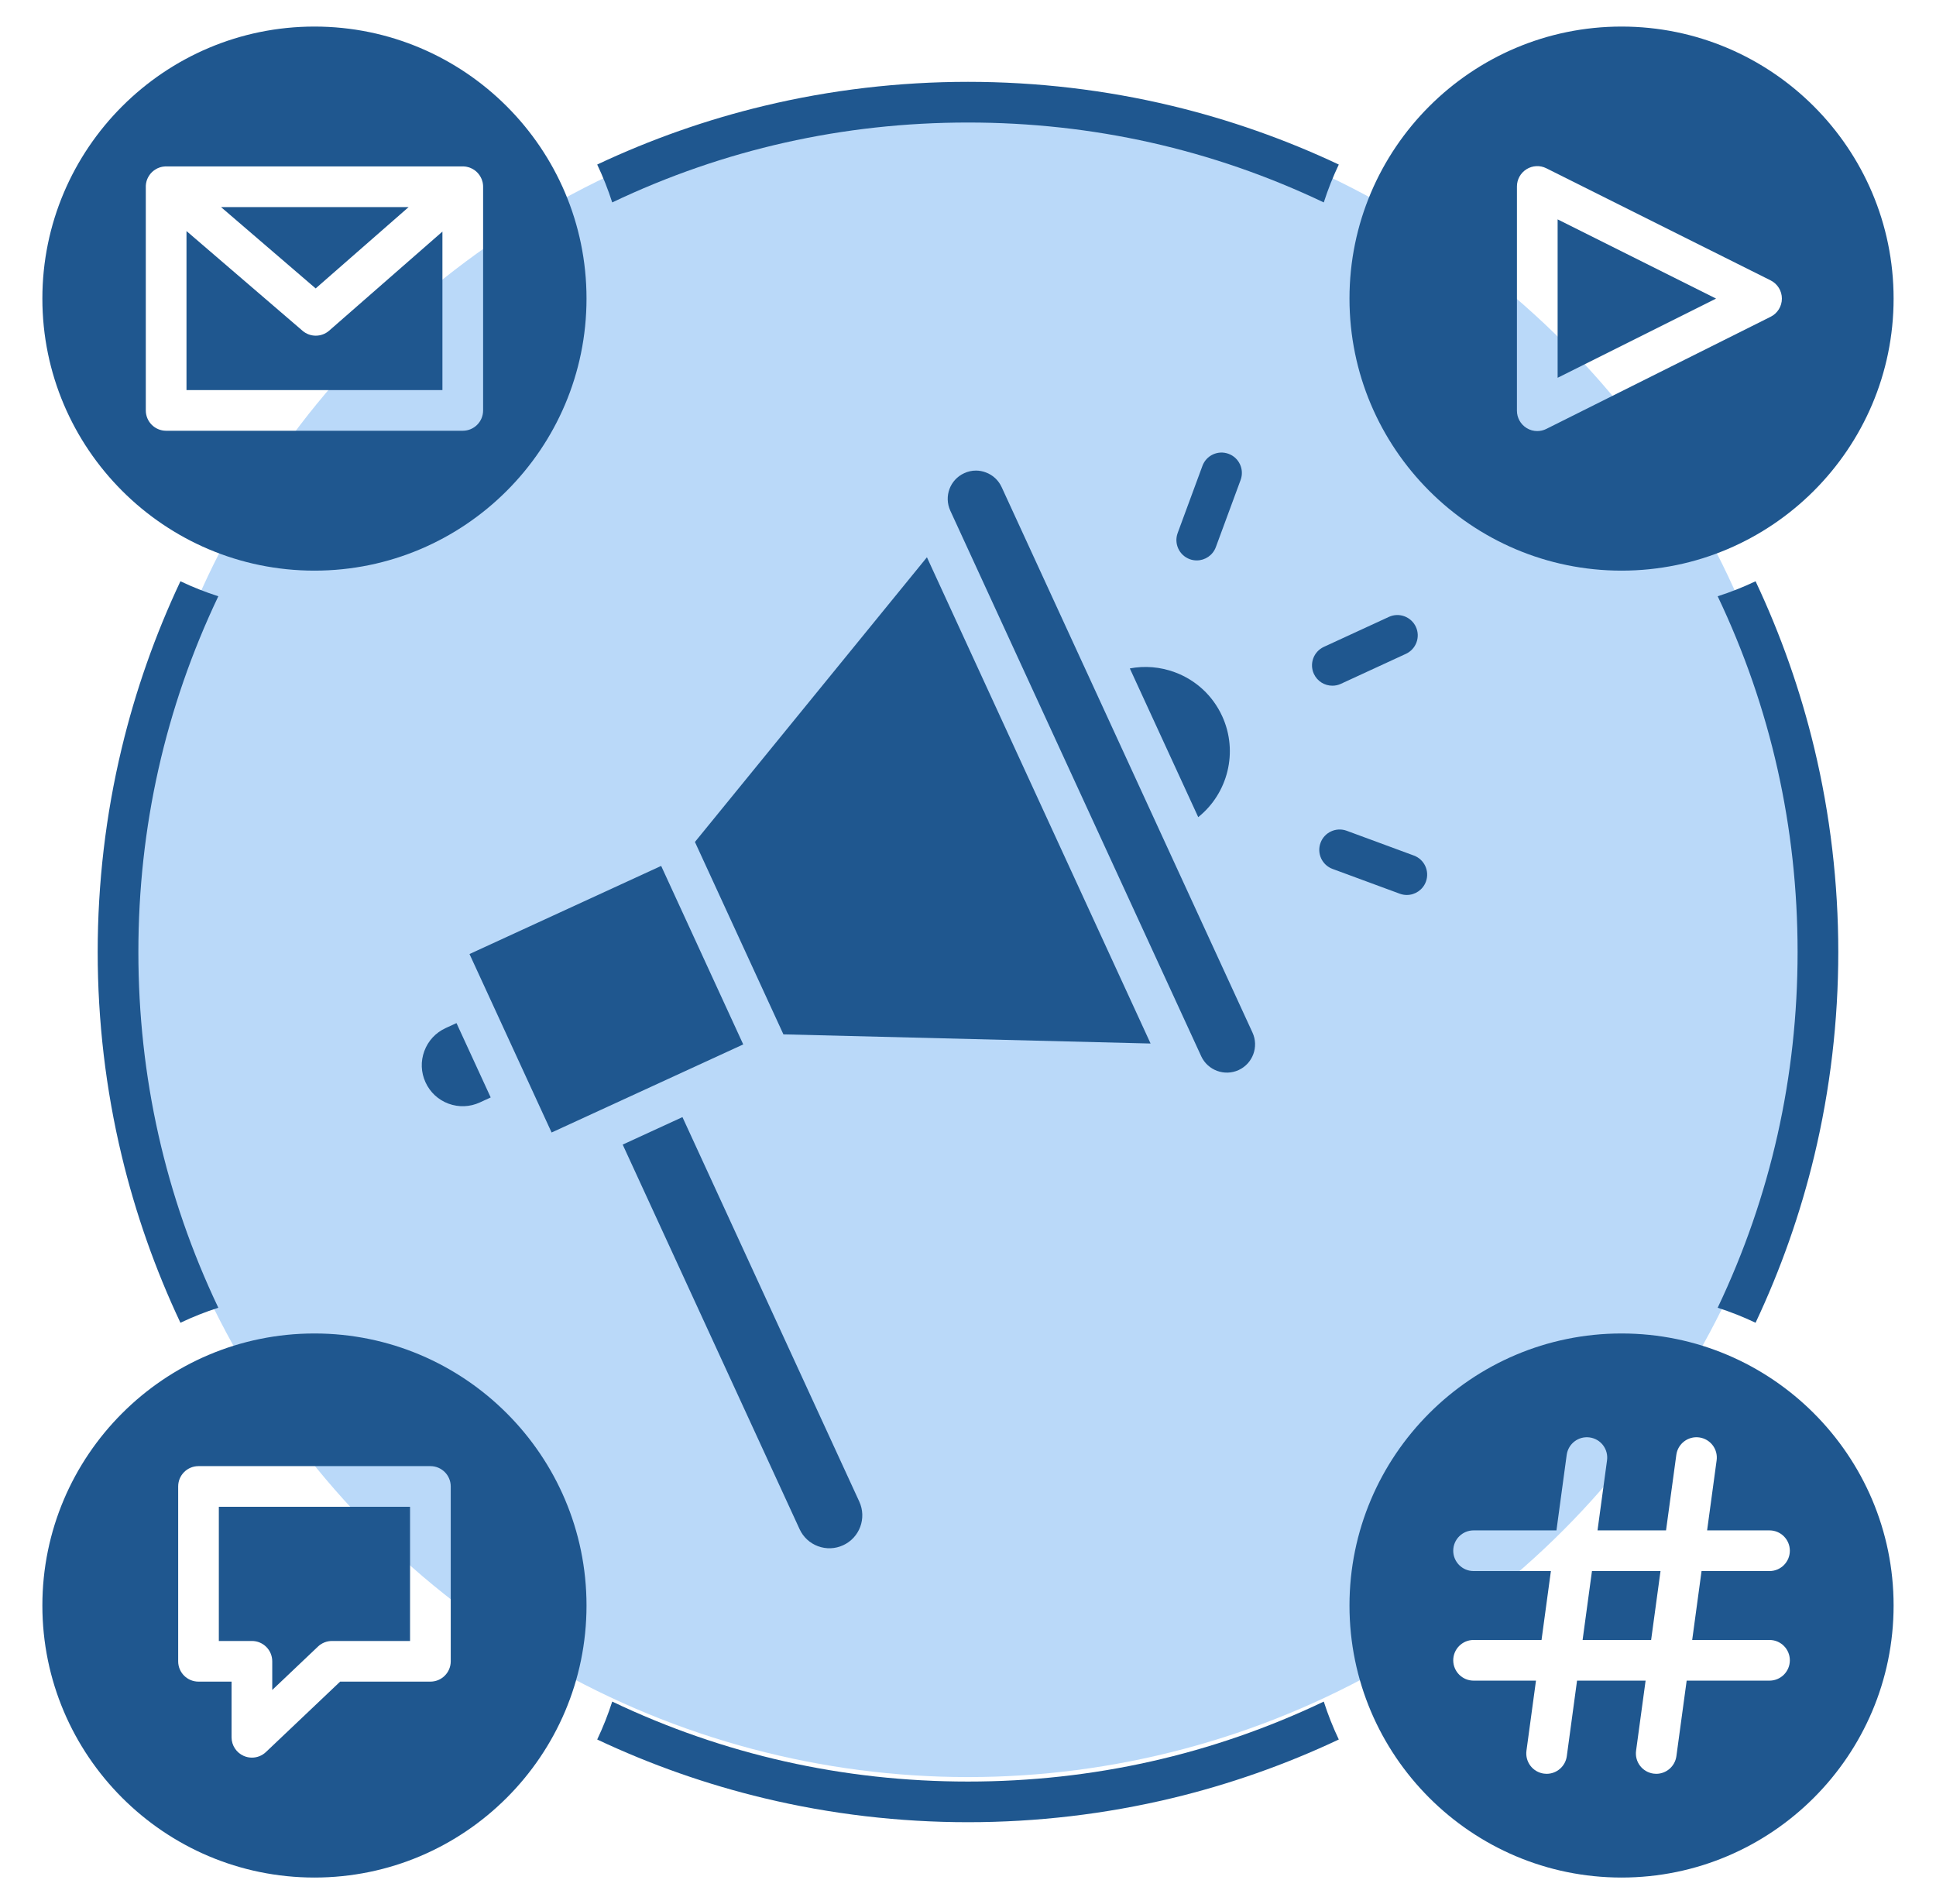 <svg width="61" height="60" viewBox="0 0 61 60" fill="none" xmlns="http://www.w3.org/2000/svg">
<circle cx="30.5" cy="29.5" r="26.5" fill="#BAD9F9"/>
<path d="M9.908 0.837C5.181 0.837 1.335 4.682 1.335 9.409C1.335 14.136 5.181 17.982 9.908 17.982C14.634 17.982 18.48 14.136 18.48 9.409C18.48 4.682 14.634 0.837 9.908 0.837ZM15.222 12.933C15.222 13.288 14.935 13.574 14.581 13.574H5.235C4.88 13.574 4.594 13.288 4.594 12.933V5.885C4.594 5.885 4.594 5.885 4.594 5.884C4.594 5.873 4.594 5.863 4.594 5.852C4.595 5.839 4.596 5.825 4.598 5.812C4.598 5.806 4.599 5.8 4.6 5.794C4.601 5.789 4.601 5.784 4.602 5.78C4.603 5.772 4.605 5.764 4.607 5.756C4.608 5.748 4.61 5.74 4.612 5.732C4.615 5.719 4.618 5.707 4.622 5.694C4.626 5.685 4.629 5.675 4.632 5.665C4.632 5.665 4.632 5.665 4.632 5.665C4.636 5.655 4.64 5.645 4.644 5.635C4.648 5.626 4.652 5.617 4.657 5.607C4.662 5.597 4.667 5.586 4.673 5.576C4.677 5.568 4.682 5.561 4.687 5.553C4.693 5.543 4.699 5.533 4.706 5.523C4.711 5.516 4.716 5.508 4.721 5.502C4.727 5.493 4.733 5.485 4.74 5.477C4.743 5.474 4.745 5.47 4.748 5.467C4.752 5.463 4.756 5.458 4.76 5.454C4.76 5.454 4.76 5.454 4.761 5.454C4.767 5.446 4.774 5.439 4.781 5.432C4.789 5.425 4.796 5.417 4.803 5.411C4.819 5.397 4.835 5.384 4.851 5.371C4.873 5.355 4.896 5.34 4.919 5.327C4.925 5.323 4.931 5.32 4.938 5.317C4.94 5.315 4.942 5.314 4.945 5.313C4.952 5.309 4.96 5.306 4.967 5.302C4.97 5.301 4.973 5.3 4.975 5.299C4.984 5.295 4.992 5.291 5.001 5.288C5.002 5.287 5.003 5.287 5.005 5.287C5.012 5.284 5.02 5.281 5.028 5.278C5.041 5.274 5.054 5.27 5.067 5.266C5.075 5.264 5.082 5.262 5.089 5.261C5.094 5.259 5.1 5.258 5.105 5.257C5.107 5.257 5.109 5.256 5.11 5.256C5.129 5.252 5.148 5.25 5.167 5.248C5.178 5.246 5.188 5.246 5.198 5.245C5.21 5.244 5.223 5.244 5.235 5.244H14.581C14.593 5.244 14.605 5.244 14.617 5.245C14.638 5.246 14.658 5.248 14.678 5.251C14.69 5.253 14.702 5.255 14.713 5.258C14.725 5.26 14.735 5.263 14.746 5.266C14.757 5.268 14.768 5.272 14.778 5.275C14.787 5.278 14.796 5.281 14.805 5.284C14.81 5.286 14.816 5.288 14.822 5.291C14.864 5.308 14.906 5.33 14.945 5.357C14.951 5.362 14.958 5.367 14.964 5.371C14.989 5.389 15.012 5.409 15.034 5.432C15.04 5.438 15.046 5.444 15.052 5.451C15.054 5.452 15.056 5.454 15.057 5.456C15.059 5.458 15.061 5.46 15.063 5.463C15.067 5.467 15.07 5.471 15.073 5.475C15.084 5.488 15.094 5.501 15.104 5.515C15.109 5.521 15.113 5.528 15.117 5.534C15.138 5.566 15.156 5.6 15.171 5.635C15.175 5.645 15.179 5.654 15.182 5.663C15.191 5.685 15.198 5.708 15.203 5.731C15.205 5.739 15.207 5.747 15.209 5.756C15.21 5.764 15.212 5.773 15.213 5.781C15.215 5.788 15.215 5.794 15.216 5.8C15.217 5.809 15.218 5.817 15.219 5.825C15.219 5.829 15.22 5.833 15.22 5.836C15.221 5.843 15.221 5.85 15.221 5.856C15.222 5.866 15.222 5.876 15.222 5.885V12.933H15.222Z" fill="#1F578F"/>
<path d="M12.875 6.526L9.946 9.089L6.964 6.526H12.875Z" fill="#1F578F"/>
<path d="M13.94 7.298V12.292H5.876V7.281L9.532 10.423C9.652 10.527 9.801 10.578 9.949 10.578C10.1 10.578 10.251 10.525 10.372 10.419L13.94 7.298Z" fill="#1F578F"/>
<path d="M51.092 0.837C46.365 0.837 42.52 4.682 42.52 9.409C42.52 14.136 46.365 17.982 51.092 17.982C55.819 17.982 59.664 14.136 59.664 9.409C59.664 4.682 55.819 0.837 51.092 0.837ZM55.79 9.982L48.723 13.516C48.633 13.561 48.535 13.584 48.437 13.584C48.319 13.584 48.203 13.552 48.1 13.488C47.911 13.371 47.796 13.165 47.796 12.943V5.876C47.796 5.654 47.911 5.448 48.1 5.331C48.289 5.214 48.525 5.203 48.723 5.303L55.79 8.836C56.007 8.945 56.144 9.166 56.144 9.409C56.144 9.652 56.007 9.874 55.79 9.982Z" fill="#1F578F"/>
<path d="M54.07 9.409L49.078 11.905V6.913L54.07 9.409Z" fill="#1F578F"/>
<path d="M9.908 42.021C5.181 42.021 1.335 45.867 1.335 50.594C1.335 55.321 5.181 59.166 9.908 59.166C14.634 59.166 18.48 55.321 18.48 50.594C18.48 45.867 14.634 42.021 9.908 42.021ZM14.202 52.352C14.202 52.705 13.915 52.992 13.561 52.992H10.717L8.379 55.211C8.257 55.327 8.099 55.387 7.937 55.387C7.852 55.387 7.766 55.37 7.684 55.335C7.449 55.234 7.296 55.002 7.296 54.746V52.992H6.255C5.9 52.992 5.614 52.706 5.614 52.352V46.842C5.614 46.488 5.9 46.201 6.255 46.201H13.561C13.915 46.201 14.202 46.488 14.202 46.842L14.202 52.352Z" fill="#1F578F"/>
<path d="M12.92 47.483V51.711H10.461C10.297 51.711 10.139 51.773 10.02 51.886L8.578 53.255V52.352C8.578 51.997 8.291 51.711 7.937 51.711H6.895V47.483L12.92 47.483Z" fill="#1F578F"/>
<path d="M42.183 5.185C41.999 5.572 41.841 5.971 41.71 6.379C38.199 4.707 34.43 3.861 30.5 3.861C26.57 3.861 22.801 4.707 19.29 6.379C19.159 5.971 19.001 5.572 18.817 5.185C20.503 4.39 22.271 3.768 24.082 3.334C26.172 2.833 28.331 2.579 30.5 2.579C32.669 2.579 34.828 2.833 36.918 3.334C38.729 3.768 40.497 4.39 42.183 5.185Z" fill="#1F578F"/>
<path d="M42.183 54.816C40.497 55.611 38.729 56.233 36.918 56.667C34.828 57.168 32.669 57.422 30.5 57.422C28.331 57.422 26.172 57.168 24.082 56.667C22.271 56.233 20.503 55.611 18.817 54.816C19.001 54.429 19.159 54.03 19.29 53.621C22.801 55.294 26.57 56.141 30.5 56.141C34.43 56.141 38.199 55.294 41.71 53.621C41.841 54.03 41.999 54.429 42.183 54.816Z" fill="#1F578F"/>
<path d="M4.36 30C4.36 33.93 5.207 37.698 6.879 41.21C6.47 41.341 6.072 41.499 5.685 41.683C4.89 39.997 4.268 38.229 3.834 36.418C3.332 34.328 3.078 32.169 3.078 30C3.078 27.831 3.332 25.672 3.834 23.582C4.268 21.771 4.89 20.003 5.685 18.317C6.072 18.501 6.471 18.659 6.879 18.79C5.207 22.302 4.36 26.07 4.36 30Z" fill="#1F578F"/>
<path d="M57.921 30C57.921 32.169 57.667 34.328 57.166 36.418C56.732 38.228 56.11 39.996 55.315 41.683C54.928 41.499 54.529 41.341 54.121 41.21C55.793 37.698 56.639 33.93 56.639 30C56.639 26.07 55.793 22.302 54.121 18.79C54.529 18.659 54.928 18.501 55.315 18.317C56.11 20.003 56.732 21.771 57.166 23.582C57.667 25.672 57.921 27.831 57.921 30Z" fill="#1F578F"/>
<path d="M23.418 32.912L21.551 33.77C21.55 33.77 21.55 33.771 21.549 33.771C21.549 33.771 21.548 33.772 21.547 33.772L18.502 35.172L17.38 35.688L16.895 34.634C16.894 34.633 16.894 34.631 16.893 34.63C16.893 34.629 16.892 34.628 16.892 34.627L15.28 31.122L14.793 30.064L20.832 27.287L23.418 32.912Z" fill="#1F578F"/>
<path d="M39.027 33.72C38.583 33.924 38.054 33.729 37.848 33.285C37.846 33.281 37.845 33.277 37.843 33.273L29.942 16.092C29.942 16.091 29.941 16.09 29.941 16.089C29.738 15.643 29.933 15.116 30.379 14.912C30.497 14.857 30.623 14.829 30.75 14.829C30.854 14.829 30.958 14.848 31.059 14.886C31.282 14.968 31.459 15.132 31.559 15.348L34.132 20.944C34.132 20.945 34.133 20.946 34.133 20.948C34.135 20.951 34.137 20.955 34.139 20.958C34.14 20.962 34.142 20.966 34.144 20.969L36.889 26.94L39.464 32.539C39.669 32.985 39.473 33.515 39.027 33.72Z" fill="#1F578F"/>
<path d="M15.461 34.583L15.118 34.741C14.805 34.885 14.455 34.898 14.131 34.779C13.809 34.659 13.551 34.421 13.408 34.108C13.264 33.795 13.25 33.445 13.37 33.122C13.489 32.799 13.727 32.542 14.04 32.398L14.383 32.24L15.461 34.583Z" fill="#1F578F"/>
<path d="M36.253 32.884L24.684 32.595L21.896 26.532L29.206 17.561L36.253 32.884Z" fill="#1F578F"/>
<path d="M26.566 48.694C26.315 48.81 26.034 48.821 25.774 48.725C25.515 48.629 25.308 48.437 25.193 48.186L19.62 36.069L21.503 35.203L27.075 47.32C27.314 47.84 27.086 48.456 26.566 48.694Z" fill="#1F578F"/>
<path d="M37.754 25.75L35.599 21.064C36.069 20.974 36.556 21.014 37.016 21.184C37.681 21.43 38.211 21.921 38.508 22.566C39.027 23.696 38.684 25.006 37.754 25.75Z" fill="#1F578F"/>
<path d="M44.298 20.604L42.249 21.549C42.162 21.59 42.071 21.608 41.981 21.608C41.738 21.608 41.507 21.47 41.398 21.236C41.25 20.914 41.39 20.534 41.712 20.385L43.761 19.44C44.082 19.292 44.463 19.433 44.612 19.754C44.76 20.076 44.619 20.456 44.298 20.604Z" fill="#1F578F"/>
<path d="M44.928 27.783C44.832 28.042 44.587 28.203 44.326 28.203C44.252 28.203 44.178 28.19 44.104 28.163L41.987 27.382C41.655 27.26 41.485 26.891 41.608 26.559C41.73 26.227 42.099 26.057 42.431 26.179L44.548 26.96C44.88 27.082 45.05 27.451 44.928 27.783Z" fill="#1F578F"/>
<path d="M39.09 15.124L38.309 17.241C38.213 17.5 37.968 17.66 37.708 17.66C37.634 17.66 37.559 17.648 37.486 17.621C37.154 17.498 36.984 17.13 37.106 16.797L37.887 14.68C38.009 14.348 38.378 14.178 38.71 14.301C39.042 14.423 39.212 14.792 39.09 15.124Z" fill="#1F578F"/>
<path d="M51.092 42.021C46.365 42.021 42.52 45.867 42.52 50.594C42.52 55.321 46.365 59.166 51.092 59.166C55.819 59.166 59.664 55.321 59.664 50.594C59.664 45.867 55.819 42.021 51.092 42.021ZM55.754 51.679C56.108 51.679 56.395 51.966 56.395 52.32C56.395 52.674 56.108 52.961 55.754 52.961H53.144L52.82 55.342C52.776 55.663 52.501 55.897 52.186 55.897C52.157 55.897 52.128 55.895 52.099 55.891C51.748 55.843 51.502 55.52 51.55 55.169L51.85 52.961H49.69L49.367 55.342C49.323 55.663 49.048 55.897 48.733 55.897C48.704 55.897 48.674 55.895 48.645 55.891C48.294 55.843 48.049 55.52 48.096 55.169L48.396 52.961H46.43C46.077 52.961 45.789 52.674 45.789 52.32C45.789 51.966 46.077 51.679 46.43 51.679H48.571L48.866 49.508H46.43C46.077 49.508 45.789 49.221 45.789 48.867C45.789 48.513 46.077 48.226 46.43 48.226H49.041L49.364 45.846C49.412 45.495 49.735 45.249 50.086 45.297C50.437 45.344 50.682 45.667 50.635 46.018L50.335 48.226H52.494L52.818 45.846C52.865 45.495 53.189 45.249 53.539 45.297C53.89 45.344 54.136 45.667 54.088 46.018L53.788 48.226H55.754C56.108 48.226 56.395 48.513 56.395 48.867C56.395 49.221 56.108 49.508 55.754 49.508H53.613L53.318 51.679H55.754V51.679Z" fill="#1F578F"/>
<path d="M52.32 49.508L52.024 51.679H49.865L50.16 49.508H52.32Z" fill="#1F578F"/>
</svg>

